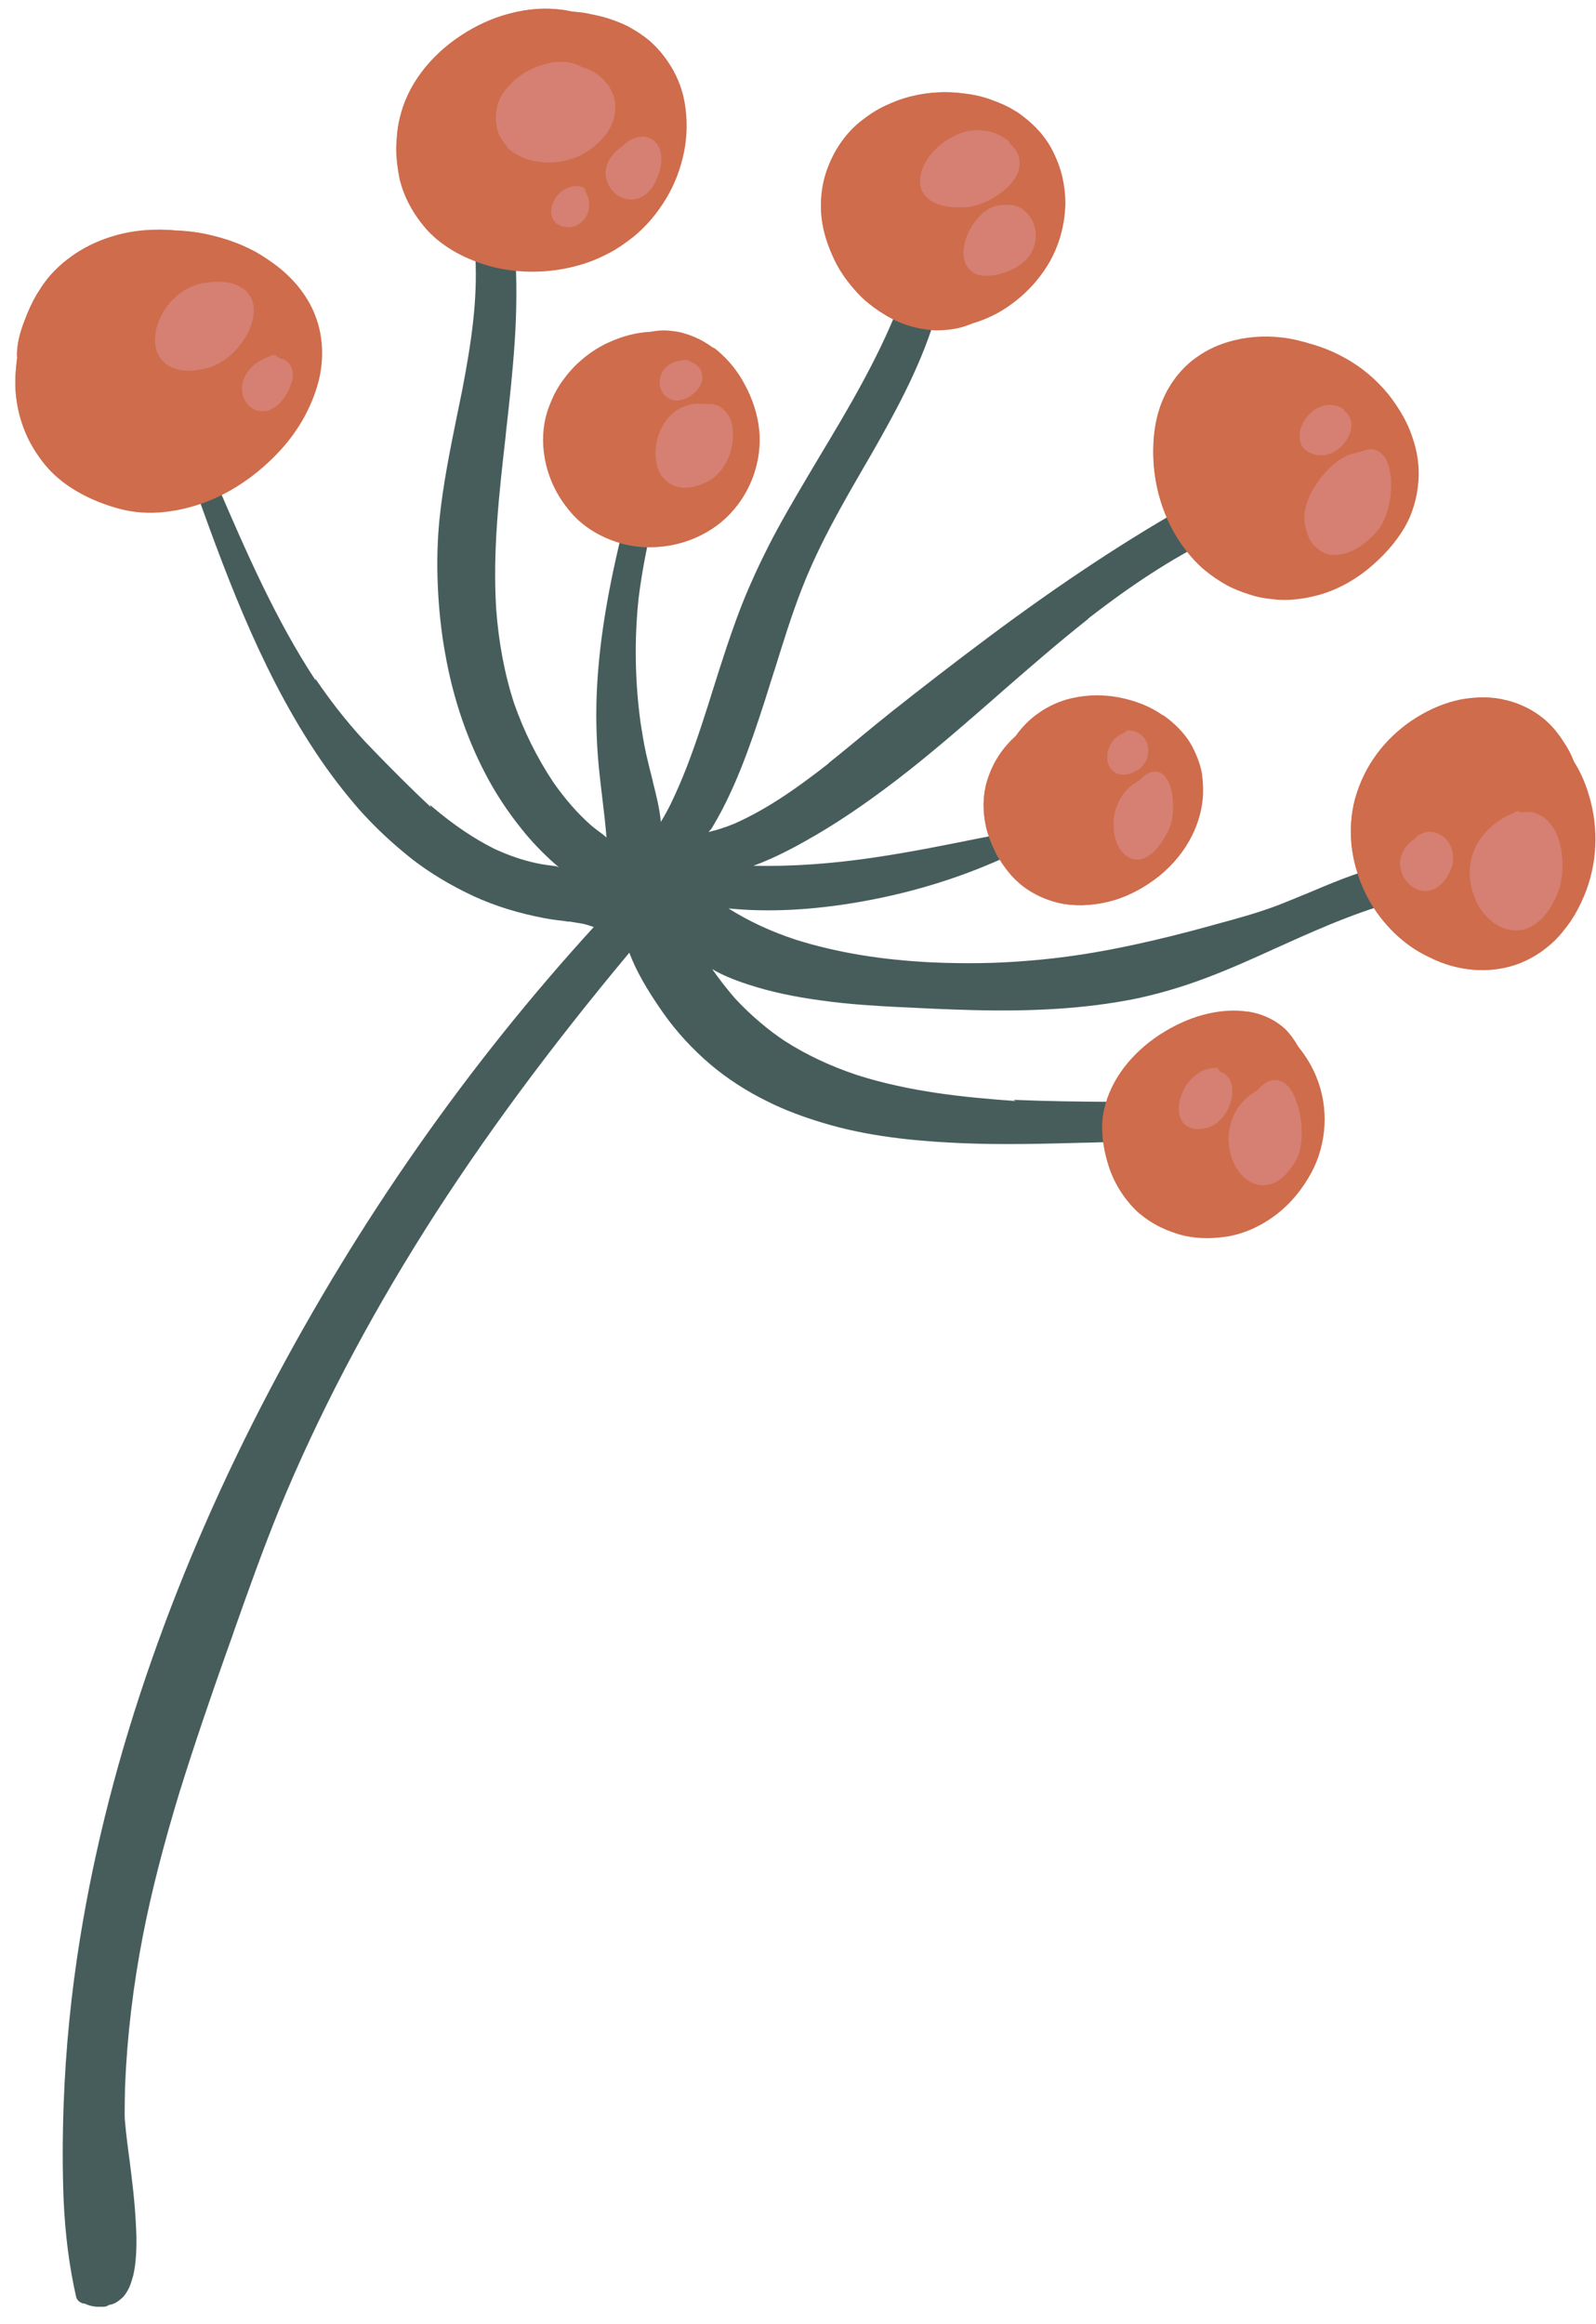 <?xml version="1.0" encoding="UTF-8"?> <svg xmlns="http://www.w3.org/2000/svg" width="79" height="115" viewBox="0 0 79 115" fill="none"> <path d="M59.61 24.91C59.45 24.78 59.23 24.76 59.05 24.86C55.86 26.65 52.56 28.82 48.98 31.49C47.22 32.8 45.51 34.13 44.22 35.15C43.69 35.57 43.15 36.01 42.63 36.44L42.33 36.69C41.9 37.04 41.47 37.4 41.04 37.74L40.97 37.81C39.57 38.9 38.04 40.01 36.34 40.76C35.87 40.95 35.45 41.08 35.07 41.17L35.22 41L35.5 40.52C35.81 39.97 36.07 39.43 36.32 38.87C36.81 37.76 37.21 36.63 37.53 35.67C37.75 35.02 37.96 34.36 38.16 33.71L38.29 33.3L38.34 33.15C38.74 31.87 39.18 30.43 39.71 29.08C40.13 28.01 40.65 26.91 41.29 25.72C41.72 24.92 42.17 24.13 42.63 23.34L42.75 23.13L43.18 22.39C44.41 20.23 45.68 17.91 46.39 15.38C46.44 15.21 46.38 15.02 46.23 14.9C46.18 14.86 46.11 14.82 46.04 14.8C46.01 14.79 45.98 14.78 45.93 14.78C45.71 14.7 45.52 14.65 45.32 14.59C45.24 14.57 45.14 14.59 45.04 14.63C44.95 14.62 44.84 14.63 44.76 14.69C44.62 14.77 44.57 14.89 44.54 14.99L44.46 15.19C43.42 17.83 41.91 20.35 40.57 22.58C39.8 23.88 39.1 25.04 38.45 26.24C37.92 27.22 37.46 28.18 37.07 29.08C36.6 30.16 36.22 31.27 35.97 32.01C35.74 32.7 35.52 33.39 35.3 34.09C34.97 35.15 34.51 36.61 33.99 37.96C33.74 38.6 33.48 39.2 33.19 39.8C33.04 40.1 32.88 40.39 32.71 40.67C32.65 39.99 32.47 39.3 32.32 38.7L32.3 38.6C32.18 38.15 32.08 37.72 31.98 37.29C31.87 36.79 31.79 36.29 31.71 35.78C31.43 33.74 31.39 31.66 31.61 29.6C31.76 28.41 31.98 27.22 32.26 26.07C32.31 25.9 32.24 25.71 32.1 25.58C32.05 25.54 31.99 25.51 31.91 25.48C31.75 25.44 31.59 25.48 31.46 25.6C31.35 25.56 31.22 25.58 31.11 25.65C31 25.72 30.92 25.82 30.89 25.94C30.13 28.97 29.7 31.48 29.56 33.86C29.48 35.2 29.51 36.58 29.64 37.95C29.69 38.46 29.75 38.96 29.81 39.46C29.89 40.13 29.97 40.79 30.02 41.44L29.87 41.31C29.67 41.16 29.46 41.01 29.26 40.84C28.59 40.25 27.98 39.55 27.39 38.71C26.58 37.49 25.93 36.18 25.45 34.81C24.98 33.37 24.68 31.79 24.56 30.12C24.38 27.25 24.71 24.4 25.02 21.65L25.05 21.35C25.21 19.93 25.38 18.41 25.48 16.87C25.58 15.33 25.59 13.81 25.49 12.37C25.49 12.28 25.43 12.17 25.33 12.09C25.19 11.99 25.06 11.96 24.92 11.99C24.87 11.96 24.82 11.92 24.77 11.87C24.77 11.87 24.69 11.81 24.66 11.77C24.53 11.66 24.36 11.63 24.2 11.7C24.12 11.63 23.99 11.61 23.87 11.63C23.74 11.66 23.63 11.73 23.56 11.84C23.49 11.94 23.49 12.05 23.49 12.19C23.51 12.36 23.52 12.54 23.53 12.71C23.64 14.8 23.35 16.86 22.88 19.3L22.62 20.57C22.3 22.15 21.93 23.95 21.75 25.73C21.65 26.75 21.62 27.81 21.67 28.98C21.72 30.13 21.84 31.27 22.04 32.36C22.44 34.63 23.17 36.74 24.21 38.63C24.72 39.56 25.34 40.45 26.04 41.29C26.53 41.87 27.08 42.42 27.67 42.92L27.53 42.86C27.2 42.82 26.87 42.78 26.55 42.71C25.86 42.56 25.18 42.33 24.47 42C23.47 41.5 22.47 40.83 21.43 39.95L21.28 39.82L21.33 39.94C20.33 39.01 19.34 38.01 18.43 37.07C17.45 36.07 16.52 34.92 15.6 33.57L15.63 33.68C13.64 30.66 12.19 27.31 10.79 24.07L10.75 23.98L10.58 23.58C10.55 23.52 10.52 23.47 10.47 23.43C10.44 23.41 10.41 23.39 10.38 23.37L10.33 23.24C10.33 23.19 10.29 23.14 10.23 23.08C10.18 23.03 10.11 23 10.06 22.99C9.93 22.95 9.8 22.96 9.7 23.02C9.59 23.07 9.5 23.18 9.46 23.3C9.41 23.44 9.43 23.55 9.48 23.67C11.03 28.01 12.78 32.93 15.6 37.19C16.28 38.22 17.03 39.2 17.81 40.09C18.42 40.77 19.09 41.42 19.8 42.02C20 42.19 20.21 42.36 20.41 42.52C21.29 43.2 22.32 43.82 23.46 44.35C24.51 44.83 25.66 45.19 26.99 45.44C27.32 45.5 27.65 45.54 27.98 45.58L28.1 45.6H28.2C28.42 45.64 28.64 45.67 28.86 45.71C29.04 45.75 29.22 45.81 29.39 45.87C23.15 52.7 17.76 60.4 13.36 68.76C11.05 73.15 9.08 77.64 7.52 82.1C5.89 86.73 4.69 91.39 3.96 95.93C3.53 98.58 3.25 101.34 3.15 104.13C3.09 105.82 3.09 107.37 3.15 108.89C3.23 110.6 3.43 112.16 3.77 113.66C3.79 113.74 3.84 113.81 3.91 113.87C3.96 113.91 3.99 113.93 4.02 113.94C4.07 113.97 4.12 113.98 4.18 113.98C4.4 114.08 4.59 114.13 4.81 114.14C4.87 114.14 4.94 114.14 5 114.14C5.17 114.15 5.29 114.13 5.39 114.05C5.47 114.03 5.52 114.03 5.56 114.01C5.76 113.95 5.91 113.82 6.07 113.68C6.19 113.56 6.29 113.4 6.39 113.2C6.49 112.98 6.55 112.75 6.6 112.57C6.65 112.34 6.69 112.1 6.71 111.87C6.76 111.36 6.77 110.81 6.73 110.13C6.68 109.01 6.54 107.88 6.4 106.79L6.36 106.5C6.3 106.03 6.24 105.57 6.2 105.1C6.18 104.95 6.17 104.79 6.17 104.63C6.17 104.17 6.18 103.71 6.19 103.24C6.29 100.76 6.59 98.25 7.08 95.74C7.5 93.59 8.08 91.33 8.9 88.63L8.93 88.54C9.65 86.23 10.46 83.88 11.16 81.9L11.5 80.95L11.57 80.74C12.28 78.73 13.02 76.65 13.84 74.64C15.72 70.08 18.15 65.43 21.06 60.82C23.87 56.38 27.17 51.91 31.15 47.14C31.48 48.02 32 48.94 32.84 50.14C33.5 51.07 34.29 51.93 35.2 52.7C36 53.37 36.93 53.98 37.97 54.49C38.86 54.94 39.86 55.31 41.04 55.65C43.39 56.32 45.85 56.49 47.73 56.57C49.77 56.65 51.86 56.59 53.71 56.54H53.81L54.49 56.52L55.27 56.5C55.53 56.5 55.7 56.25 55.71 56.03C55.78 55.98 55.83 55.89 55.85 55.79C55.88 55.66 55.9 55.55 55.9 55.44C55.9 55.3 55.88 55.15 55.84 54.97C55.82 54.89 55.77 54.81 55.7 54.75C55.67 54.72 55.64 54.71 55.6 54.69C55.44 54.55 55.34 54.52 55.21 54.52H55.01C53.44 54.51 51.77 54.49 50.16 54.42L50.28 54.48C47.75 54.3 45.04 54.03 42.41 53.19C41.07 52.74 39.89 52.18 38.83 51.5C38.43 51.23 38.02 50.93 37.64 50.6C37.21 50.24 36.79 49.84 36.39 49.41C35.99 48.95 35.61 48.46 35.25 47.95C35.74 48.24 36.29 48.47 37.02 48.71C38.12 49.07 39.33 49.33 40.7 49.51C41.99 49.69 43.28 49.77 44.48 49.83C45.7 49.89 46.92 49.95 48.15 49.98C51.26 50.06 53.77 49.89 56.05 49.45C57.24 49.21 58.46 48.86 59.78 48.36C60.99 47.9 62.22 47.34 63.12 46.93L63.41 46.8C65.62 45.8 67.62 44.94 69.78 44.43C69.91 44.4 70.01 44.28 70.06 44.18C70.11 44.06 70.12 43.92 70.08 43.81C70.05 43.73 70 43.65 69.93 43.6C69.9 43.58 69.87 43.56 69.84 43.54C69.94 43.48 70.04 43.31 70.02 43.12C70.01 42.99 69.94 42.87 69.84 42.79C69.74 42.71 69.62 42.67 69.49 42.68C67.83 42.88 66.28 43.54 64.79 44.17C64.3 44.37 63.82 44.57 63.34 44.76C62.33 45.15 61.24 45.45 60.27 45.71L59.95 45.8C58.57 46.18 57.36 46.48 56.25 46.72C54.3 47.15 52.54 47.41 50.87 47.54C49.34 47.67 47.76 47.69 46.16 47.62C43.62 47.5 41.41 47.13 39.4 46.5C38.15 46.09 37.06 45.58 36.06 44.95C38.08 45.15 40.29 45.03 42.65 44.61C45.3 44.14 47.79 43.35 50.05 42.28C50.15 42.23 50.26 42.17 50.32 42.04C50.37 42.01 50.4 41.99 50.43 41.96C50.51 41.87 50.55 41.74 50.55 41.6C50.54 41.47 50.48 41.36 50.38 41.28C50.29 41.2 50.15 41.14 50.02 41.17L48.92 41.39L48.78 41.42L48.61 41.45C46.91 41.79 45.15 42.15 43.4 42.41C41.22 42.74 39.23 42.88 37.29 42.84C38.45 42.42 39.56 41.8 40.4 41.31C41.8 40.49 43.28 39.47 45.03 38.09C46.57 36.87 48.1 35.53 49.45 34.35L49.55 34.26C50.86 33.12 52.34 31.83 53.83 30.65L53.9 30.58C56.04 28.92 58.02 27.63 59.97 26.67C60.01 26.67 60.06 26.66 60.1 26.64C60.22 26.6 60.32 26.49 60.37 26.36C60.42 26.24 60.42 26.12 60.36 26.01L60.18 25.65L60.11 25.5L60.04 25.36C60 25.29 59.95 25.22 59.9 25.17C59.87 25.14 59.83 25.12 59.78 25.1C59.75 25.03 59.72 24.99 59.68 24.96" fill="#465D5C"></path> <path d="M13.89 13.34C13.6 13.1 13.26 12.86 12.85 12.6C12.13 12.17 11.31 11.85 10.33 11.62C9.81 11.5 9.25 11.43 8.66 11.41C8.17 11.36 7.66 11.36 7.14 11.41L6.94 11.43C5.37 11.6 3.94 12.24 2.9 13.22C2.7 13.41 2.52 13.6 2.34 13.81C2.12 14.08 1.95 14.37 1.81 14.59C1.6 14.95 1.4 15.37 1.21 15.88C1.01 16.39 0.89 16.85 0.85 17.28C0.84 17.42 0.83 17.56 0.85 17.7C0.8 18.02 0.77 18.37 0.76 18.71C0.72 20.1 1.13 21.48 1.92 22.58C2.2 22.98 2.54 23.35 2.92 23.67C3.11 23.83 3.3 23.97 3.5 24.1C4.17 24.54 4.93 24.88 5.83 25.13C7.43 25.58 8.98 25.23 10 24.87C11.3 24.4 12.56 23.57 13.63 22.47C14.64 21.43 15.36 20.19 15.72 18.87C16.01 17.78 15.96 16.62 15.57 15.61C15.37 15.09 15.07 14.58 14.66 14.09C14.4 13.79 14.14 13.54 13.89 13.33" fill="#D58072"></path> <path d="M32.09 2C31.81 1.77 31.48 1.54 31.1 1.34C30.56 1.06 29.95 0.86 29.28 0.72C28.99 0.65 28.67 0.61 28.31 0.58C28.15 0.54 27.98 0.51 27.81 0.49C26.99 0.38 26.12 0.44 25.23 0.67C24.41 0.88 23.59 1.25 22.81 1.77C22.05 2.27 21.4 2.88 20.88 3.57C20.34 4.3 19.97 5.07 19.79 5.87C19.69 6.27 19.64 6.75 19.63 7.32C19.63 7.8 19.68 8.32 19.8 8.85C20 9.7 20.44 10.53 21.07 11.25C21.24 11.44 21.42 11.63 21.64 11.81C22.11 12.21 22.66 12.53 23.26 12.79C24.97 13.54 27.04 13.62 28.94 13.01C29.34 12.88 29.76 12.7 30.17 12.48C30.53 12.29 30.89 12.05 31.33 11.69C31.96 11.19 32.51 10.53 32.98 9.74C33.39 9.04 33.7 8.25 33.85 7.44C34 6.67 34.01 5.87 33.87 5.06C33.74 4.3 33.43 3.57 32.98 2.94C32.72 2.58 32.43 2.26 32.1 1.98" fill="#D58072"></path> <path d="M35.51 17.4C35.44 17.34 35.37 17.28 35.29 17.23C34.99 17 34.68 16.82 34.35 16.68C34.18 16.61 34 16.55 33.83 16.5C33.63 16.44 33.42 16.42 33.21 16.39C32.89 16.35 32.54 16.38 32.19 16.45C31.56 16.47 30.91 16.63 30.2 16.94C29.56 17.23 28.93 17.67 28.4 18.22C28.17 18.46 27.96 18.73 27.73 19.07C27.54 19.35 27.37 19.69 27.21 20.12C26.94 20.82 26.85 21.6 26.95 22.4C27.06 23.35 27.43 24.26 28.01 25.03C28.25 25.35 28.51 25.63 28.8 25.87C29.22 26.22 29.7 26.5 30.22 26.71C31.9 27.37 33.87 27.13 35.37 26.08C36.89 25.02 37.75 23.14 37.56 21.29C37.49 20.53 37.24 19.77 36.83 19.01C36.5 18.4 36.05 17.85 35.53 17.41" fill="#D58072"></path> <path d="M50.85 5.96C50.67 5.81 50.47 5.66 50.28 5.53C49.89 5.27 49.45 5.09 49.12 4.97C48.73 4.82 48.28 4.71 47.76 4.64C46.86 4.51 45.95 4.56 45.03 4.79C44.64 4.89 44.25 5.03 43.8 5.25C43.41 5.43 43.02 5.68 42.6 6.02C41.91 6.57 41.34 7.36 41 8.25C40.73 8.94 40.62 9.68 40.65 10.47C40.69 11.17 40.87 11.88 41.2 12.63C41.47 13.26 41.88 13.88 42.42 14.46C42.59 14.65 42.78 14.82 42.97 14.98C43.32 15.27 43.71 15.53 44.14 15.76C44.76 16.08 45.44 16.27 46.17 16.32C46.47 16.34 46.78 16.32 47.19 16.26C47.47 16.22 47.76 16.13 48.13 15.98C48.42 15.89 48.72 15.78 49.04 15.63C49.43 15.45 49.81 15.21 50.22 14.9C50.95 14.34 51.54 13.65 51.97 12.87C52.4 12.09 52.65 11.2 52.69 10.27C52.71 9.89 52.68 9.46 52.58 8.92C52.49 8.46 52.33 7.98 52.08 7.5C51.8 6.94 51.38 6.42 50.83 5.96" fill="#D58072"></path> <path d="M67.73 18.55C67.03 17.96 66.18 17.48 65.28 17.16C65.12 17.1 64.95 17.05 64.78 17.01C64.68 16.98 64.57 16.94 64.47 16.92C63.61 16.68 62.68 16.62 61.77 16.73C60.86 16.85 60.04 17.15 59.34 17.62C58.61 18.11 58.02 18.81 57.63 19.64C57.23 20.5 57.06 21.53 57.1 22.71C57.14 23.65 57.33 24.54 57.67 25.38C57.97 26.15 58.41 26.87 58.97 27.52C59.19 27.77 59.42 27.99 59.65 28.19C59.99 28.48 60.38 28.74 60.8 28.97C61.11 29.13 61.45 29.27 61.83 29.39C62.19 29.51 62.55 29.58 63 29.63C63.71 29.71 64.52 29.63 65.33 29.4C66.13 29.17 66.9 28.76 67.62 28.18C68.41 27.56 69.03 26.85 69.48 26.09C69.87 25.43 70.1 24.66 70.17 23.81C70.23 23.09 70.12 22.32 69.85 21.57C69.61 20.88 69.23 20.21 68.7 19.53C68.41 19.16 68.08 18.83 67.72 18.53" fill="#D58072"></path> <path d="M57.94 35.72C57.81 35.61 57.69 35.52 57.55 35.42C56.96 35 56.21 34.69 55.39 34.53C54.63 34.38 53.81 34.39 53.03 34.57C52.46 34.7 51.9 34.95 51.4 35.3C50.98 35.59 50.6 35.97 50.28 36.43C50.16 36.55 50.03 36.67 49.91 36.8C49.41 37.34 49.06 37.97 48.85 38.68C48.65 39.35 48.63 40.13 48.81 40.93C48.89 41.28 49.03 41.65 49.24 42.09C49.43 42.5 49.69 42.89 50.04 43.3C50.18 43.46 50.33 43.6 50.49 43.74C50.95 44.13 51.52 44.43 52.13 44.61C52.84 44.82 53.65 44.85 54.53 44.69C55.31 44.55 56.1 44.22 56.83 43.74C58.34 42.75 59.33 41.2 59.49 39.59C59.53 39.19 59.52 38.79 59.46 38.35C59.41 37.97 59.28 37.6 59.07 37.17C58.83 36.65 58.44 36.17 57.92 35.73" fill="#D58072"></path> <path d="M76.37 35.57C75.85 35.13 75.21 34.82 74.52 34.65C73.86 34.48 73.11 34.48 72.29 34.63C71.58 34.77 70.86 35.06 70.15 35.49C69.48 35.9 68.86 36.44 68.35 37.07C67.83 37.71 67.43 38.44 67.17 39.23C66.91 39.99 66.82 40.86 66.9 41.75C66.98 42.54 67.2 43.34 67.57 44.13C67.88 44.8 68.34 45.45 68.93 46.05C69.08 46.2 69.23 46.34 69.39 46.47C69.81 46.82 70.28 47.13 70.77 47.37C72.13 48.05 73.67 48.18 75 47.73C75.71 47.49 76.36 47.08 76.94 46.52C77.19 46.28 77.44 45.98 77.72 45.57C77.97 45.21 78.19 44.79 78.39 44.31C79.03 42.77 79.12 41.02 78.63 39.38C78.46 38.79 78.21 38.22 77.89 37.7C77.73 37.32 77.56 36.99 77.37 36.71C77.13 36.33 76.85 35.99 76.53 35.7C76.48 35.65 76.43 35.61 76.38 35.57" fill="#D58072"></path> <path d="M63.46 50.82C63.01 50.44 62.42 50.18 61.77 50.08C61.11 49.97 60.37 50.02 59.58 50.23C58.87 50.42 58.14 50.74 57.43 51.2C55.99 52.14 54.98 53.48 54.67 54.88C54.59 55.2 54.56 55.57 54.57 55.97C54.59 56.49 54.68 57.01 54.83 57.53C55.07 58.38 55.53 59.16 56.17 59.81C56.26 59.9 56.36 60 56.47 60.08C56.97 60.5 57.58 60.83 58.28 61.04C59 61.27 59.82 61.31 60.71 61.17C61.51 61.05 62.32 60.7 63.04 60.17C63.79 59.62 64.42 58.89 64.9 58C65.66 56.57 65.76 54.82 65.16 53.32C64.95 52.78 64.64 52.28 64.26 51.81C64.07 51.47 63.85 51.17 63.6 50.92C63.55 50.88 63.51 50.84 63.46 50.8" fill="#D58072"></path> <path d="M12.86 12.58C12.13 12.15 11.31 11.83 10.33 11.61C9.8 11.49 9.24 11.42 8.66 11.4C8.19 11.35 7.67 11.35 7.14 11.39L6.95 11.41C5.38 11.58 3.95 12.22 2.89 13.21C2.69 13.4 2.51 13.59 2.34 13.8C2.13 14.07 1.95 14.36 1.81 14.58C1.6 14.94 1.4 15.36 1.21 15.88C1.01 16.4 0.89 16.85 0.86 17.28C0.84 17.43 0.84 17.57 0.85 17.71C0.81 18.03 0.78 18.37 0.76 18.72C0.72 20.11 1.13 21.49 1.93 22.6C2.21 23.01 2.54 23.38 2.93 23.7C3.12 23.86 3.31 24 3.51 24.13C4.19 24.57 4.95 24.91 5.85 25.16C7.45 25.61 9 25.26 10.03 24.9C11.34 24.43 12.59 23.61 13.67 22.5C14.68 21.47 15.41 20.22 15.76 18.9C16.05 17.8 16 16.63 15.61 15.63C15.42 15.11 15.11 14.6 14.7 14.1C14.42 13.78 14.17 13.54 13.93 13.34C13.66 13.11 13.32 12.87 12.89 12.6M7.79 17.47C7.69 17.21 7.66 16.94 7.68 16.66C7.7 16.38 7.77 16.1 7.88 15.84C8.01 15.54 8.18 15.24 8.4 14.99C8.61 14.75 8.85 14.53 9.12 14.37C9.42 14.19 9.74 14.06 10.09 14C10.21 13.98 10.33 13.97 10.45 13.96C10.52 13.95 10.59 13.94 10.65 13.94C10.85 13.94 11.07 13.94 11.27 13.98C11.44 14.01 11.62 14.05 11.77 14.13C11.88 14.19 12 14.25 12.1 14.33L12.15 14.37C12.26 14.48 12.36 14.6 12.43 14.74C12.49 14.86 12.53 14.99 12.55 15.12C12.59 15.42 12.55 15.72 12.46 16C12.36 16.35 12.18 16.67 11.97 16.96C11.76 17.25 11.51 17.52 11.22 17.73C10.92 17.95 10.57 18.15 10.21 18.23C9.84 18.31 9.46 18.38 9.09 18.33C8.79 18.3 8.48 18.21 8.24 18.03L8.19 17.99C8.02 17.85 7.88 17.67 7.8 17.46M13.83 17.72C13.9 17.74 13.99 17.76 14.06 17.79C14.12 17.83 14.17 17.86 14.22 17.9C14.24 17.92 14.27 17.94 14.29 17.97C14.34 18.03 14.39 18.1 14.42 18.17C14.5 18.36 14.52 18.59 14.47 18.79C14.4 19.08 14.28 19.36 14.11 19.61C14.04 19.72 13.97 19.82 13.88 19.91C13.81 19.98 13.74 20.06 13.66 20.11C13.51 20.22 13.33 20.32 13.14 20.34C12.98 20.36 12.81 20.35 12.65 20.29C12.5 20.23 12.36 20.13 12.26 20.01C12.2 19.94 12.15 19.87 12.11 19.78C12.08 19.71 12.04 19.64 12.02 19.57C11.98 19.4 11.96 19.21 11.99 19.03C12.03 18.83 12.1 18.64 12.21 18.47C12.34 18.27 12.52 18.08 12.72 17.95C12.95 17.79 13.2 17.68 13.47 17.58C13.57 17.54 13.69 17.58 13.75 17.68C13.78 17.68 13.82 17.68 13.85 17.7" fill="#CE6C4C"></path> <path d="M31.12 1.32C30.57 1.05 29.96 0.83 29.29 0.71C29.02 0.64 28.71 0.6 28.32 0.57C28.16 0.54 27.99 0.5 27.82 0.48C27 0.37 26.13 0.43 25.23 0.67C24.42 0.88 23.6 1.24 22.81 1.76C22.05 2.26 21.39 2.87 20.87 3.56C20.32 4.29 19.96 5.07 19.78 5.87C19.68 6.26 19.63 6.73 19.61 7.33C19.61 7.81 19.67 8.32 19.78 8.86C19.98 9.71 20.42 10.54 21.05 11.28C21.22 11.48 21.41 11.66 21.62 11.84C22.09 12.23 22.63 12.56 23.25 12.82C24.97 13.57 27.04 13.65 28.94 13.04C29.34 12.91 29.76 12.73 30.17 12.51C30.54 12.32 30.9 12.07 31.34 11.73C31.97 11.22 32.53 10.57 33 9.78C33.41 9.09 33.71 8.29 33.87 7.47C34.02 6.69 34.03 5.89 33.89 5.08C33.76 4.32 33.45 3.59 32.99 2.96C32.73 2.59 32.44 2.27 32.12 1.99C31.86 1.77 31.53 1.55 31.13 1.33M25.12 7.27C25.04 7.19 24.96 7.1 24.9 7C24.85 6.93 24.81 6.86 24.77 6.79C24.68 6.62 24.62 6.45 24.58 6.26C24.55 6.06 24.53 5.85 24.55 5.65C24.57 5.46 24.59 5.26 24.66 5.08C24.74 4.88 24.84 4.68 24.97 4.51C25.1 4.34 25.24 4.19 25.39 4.04C25.69 3.76 26.04 3.53 26.41 3.37C26.65 3.27 26.89 3.19 27.14 3.13C27.33 3.09 27.53 3.06 27.72 3.06C27.9 3.06 28.09 3.06 28.27 3.11C28.35 3.13 28.43 3.15 28.51 3.18C28.6 3.21 28.69 3.25 28.77 3.3C28.77 3.3 28.79 3.31 28.8 3.32C28.88 3.34 28.95 3.36 29.03 3.39C29.19 3.45 29.33 3.53 29.48 3.62C29.56 3.67 29.64 3.73 29.72 3.8C29.78 3.85 29.84 3.91 29.9 3.97C30 4.08 30.1 4.19 30.17 4.32C30.24 4.45 30.31 4.58 30.36 4.71C30.41 4.85 30.44 4.99 30.45 5.14C30.47 5.48 30.43 5.82 30.29 6.13C30.22 6.29 30.14 6.44 30.04 6.58C29.92 6.75 29.79 6.9 29.63 7.05C29.45 7.23 29.23 7.4 29.01 7.53C28.85 7.63 28.69 7.72 28.51 7.79C28.13 7.93 27.73 8.02 27.33 8.04C26.9 8.05 26.48 8.01 26.08 7.87C25.89 7.81 25.71 7.73 25.54 7.62C25.44 7.56 25.33 7.49 25.24 7.42C25.19 7.38 25.15 7.34 25.11 7.3M30 8.82C29.93 8.46 30.02 8.11 30.22 7.81C30.37 7.58 30.58 7.39 30.8 7.24C30.93 7.1 31.09 6.98 31.26 6.9C31.38 6.84 31.51 6.79 31.65 6.77C31.74 6.76 31.84 6.75 31.93 6.77C32.05 6.79 32.15 6.83 32.26 6.89C32.3 6.91 32.33 6.94 32.37 6.97C32.41 7 32.44 7.03 32.47 7.07C32.55 7.16 32.62 7.27 32.66 7.39C32.69 7.49 32.73 7.6 32.73 7.71C32.73 7.88 32.73 8.05 32.71 8.21C32.68 8.35 32.65 8.49 32.6 8.62C32.52 8.85 32.42 9.09 32.27 9.29C32.06 9.58 31.75 9.82 31.39 9.86C31.08 9.9 30.76 9.81 30.51 9.62L30.47 9.59C30.24 9.39 30.07 9.13 30.01 8.83M27.34 10.79C27.3 10.69 27.28 10.59 27.28 10.48C27.28 10.37 27.3 10.26 27.33 10.15C27.37 10.03 27.42 9.92 27.49 9.81C27.56 9.7 27.64 9.6 27.74 9.52C27.84 9.44 27.95 9.35 28.07 9.31C28.19 9.26 28.33 9.21 28.46 9.22C28.47 9.22 28.49 9.22 28.5 9.22C28.56 9.19 28.64 9.2 28.7 9.23C28.73 9.23 28.76 9.24 28.8 9.25C28.84 9.25 28.88 9.28 28.91 9.3C28.97 9.35 29 9.42 28.99 9.51C29.01 9.54 29.02 9.56 29.04 9.59C29.08 9.66 29.11 9.74 29.13 9.82C29.13 9.87 29.15 9.92 29.16 9.97C29.18 10.25 29.14 10.54 28.98 10.77C28.93 10.84 28.88 10.9 28.82 10.96C28.77 11 28.72 11.05 28.67 11.08C28.6 11.12 28.52 11.17 28.44 11.19L28.28 11.23C28.19 11.24 28.09 11.25 28 11.23C27.94 11.23 27.88 11.22 27.83 11.2C27.76 11.19 27.7 11.16 27.64 11.12C27.6 11.1 27.57 11.07 27.53 11.05C27.46 10.98 27.39 10.9 27.35 10.8" fill="#CE6C4C"></path> <path d="M35.3 17.21C34.99 16.98 34.68 16.8 34.34 16.66C34.17 16.59 33.99 16.53 33.82 16.48C33.62 16.42 33.41 16.39 33.2 16.37C32.89 16.33 32.55 16.35 32.17 16.42C31.53 16.45 30.88 16.61 30.18 16.92C29.53 17.2 28.9 17.65 28.37 18.2C28.15 18.43 27.93 18.71 27.7 19.05C27.51 19.35 27.34 19.68 27.18 20.11C26.91 20.8 26.82 21.6 26.92 22.39C27.04 23.34 27.41 24.26 27.99 25.02C28.23 25.35 28.5 25.64 28.78 25.87C29.2 26.22 29.68 26.5 30.21 26.7C31.89 27.36 33.87 27.12 35.37 26.08C36.89 25.02 37.76 23.13 37.58 21.27C37.5 20.51 37.26 19.74 36.84 18.98C36.51 18.36 36.06 17.81 35.54 17.37C35.47 17.31 35.4 17.25 35.32 17.2M34.38 17.99C34.38 17.99 34.45 18.03 34.48 18.06C34.55 18.12 34.6 18.19 34.66 18.26C34.7 18.32 34.72 18.4 34.74 18.47C34.75 18.52 34.76 18.57 34.77 18.61C34.77 18.66 34.77 18.71 34.77 18.76C34.77 18.79 34.76 18.82 34.75 18.85C34.73 18.9 34.72 18.95 34.7 19C34.61 19.17 34.5 19.33 34.35 19.46C34.22 19.57 34.08 19.67 33.92 19.73C33.7 19.81 33.45 19.86 33.22 19.77C33.01 19.69 32.82 19.52 32.73 19.3C32.69 19.2 32.65 19.09 32.65 18.99C32.65 18.88 32.65 18.77 32.68 18.66C32.71 18.55 32.75 18.44 32.82 18.35C32.89 18.25 32.97 18.15 33.07 18.08C33.19 18 33.32 17.92 33.45 17.89C33.54 17.87 33.63 17.84 33.72 17.83C33.8 17.83 33.88 17.81 33.97 17.81C34.05 17.81 34.12 17.84 34.17 17.9C34.25 17.92 34.31 17.96 34.38 17.99ZM32.79 23.61C32.65 23.42 32.56 23.21 32.51 22.99C32.45 22.75 32.44 22.5 32.45 22.26C32.47 22 32.52 21.74 32.61 21.49C32.7 21.24 32.82 21 32.98 20.79C33.14 20.59 33.33 20.39 33.56 20.26C33.79 20.13 34.04 20.02 34.31 19.99C34.47 19.97 34.63 19.97 34.79 19.99C34.81 19.99 34.84 19.99 34.86 19.99C34.89 19.99 34.92 19.99 34.95 19.99C35.03 19.99 35.11 19.99 35.19 19.99C35.27 20 35.35 20.01 35.43 20.04C35.5 20.06 35.56 20.08 35.62 20.12C35.67 20.15 35.73 20.18 35.77 20.22L35.79 20.24C35.88 20.32 35.97 20.41 36.03 20.51C36.11 20.64 36.18 20.78 36.21 20.92C36.24 21.05 36.27 21.19 36.28 21.32C36.28 21.49 36.28 21.67 36.27 21.84C36.25 22 36.21 22.16 36.17 22.32C35.99 22.95 35.59 23.56 34.98 23.85C34.8 23.94 34.62 24.02 34.42 24.06C34.29 24.09 34.17 24.13 34.04 24.13C33.9 24.13 33.76 24.14 33.63 24.11C33.53 24.09 33.42 24.06 33.33 24.02C33.22 23.97 33.11 23.9 33.01 23.82C32.94 23.76 32.87 23.69 32.81 23.61" fill="#CE6C4C"></path> <path d="M50.3 5.52C49.9 5.26 49.47 5.08 49.13 4.96C48.72 4.8 48.28 4.69 47.77 4.63C46.87 4.5 45.95 4.55 45.04 4.78C44.65 4.88 44.25 5.03 43.8 5.24C43.41 5.42 43.02 5.67 42.59 6.01C41.9 6.56 41.33 7.36 40.99 8.25C40.72 8.93 40.6 9.68 40.64 10.47C40.68 11.18 40.86 11.88 41.2 12.63C41.46 13.25 41.87 13.87 42.42 14.47C42.59 14.66 42.77 14.83 42.97 14.99C43.32 15.28 43.71 15.54 44.15 15.77C44.76 16.09 45.44 16.28 46.18 16.34C46.47 16.36 46.79 16.34 47.2 16.28C47.48 16.24 47.78 16.15 48.15 16C48.45 15.91 48.75 15.8 49.06 15.65C49.45 15.47 49.84 15.23 50.24 14.92C50.96 14.36 51.56 13.67 52 12.88C52.43 12.09 52.68 11.19 52.73 10.27C52.75 9.88 52.72 9.45 52.62 8.92C52.53 8.45 52.36 7.97 52.12 7.49C51.84 6.92 51.42 6.4 50.87 5.94C50.69 5.79 50.5 5.64 50.3 5.51M45.65 9.48C45.56 9.28 45.52 9.06 45.54 8.85C45.56 8.63 45.62 8.42 45.71 8.22C45.83 7.98 45.97 7.75 46.15 7.55C46.32 7.35 46.52 7.17 46.74 7.02C46.98 6.85 47.24 6.7 47.51 6.6C47.76 6.51 48.03 6.44 48.3 6.44C48.57 6.44 48.84 6.46 49.11 6.54C49.25 6.58 49.39 6.64 49.52 6.71C49.66 6.79 49.78 6.87 49.91 6.96C49.91 6.96 49.97 7.05 49.98 7.1C50.01 7.13 50.04 7.15 50.07 7.18C50.13 7.24 50.18 7.3 50.23 7.36C50.31 7.48 50.4 7.62 50.43 7.76C50.46 7.89 50.48 8.02 50.47 8.15C50.46 8.29 50.43 8.43 50.38 8.55C50.25 8.86 50.05 9.12 49.8 9.34C49.54 9.57 49.26 9.76 48.95 9.91C48.77 10 48.58 10.08 48.39 10.14C48.25 10.18 48.09 10.22 47.94 10.24C47.75 10.26 47.57 10.27 47.38 10.26C47.21 10.26 47.05 10.25 46.88 10.22C46.6 10.17 46.31 10.09 46.07 9.93C46.03 9.9 45.99 9.87 45.95 9.84C45.83 9.74 45.73 9.61 45.65 9.46M47.99 13.34C47.92 13.27 47.86 13.18 47.81 13.09C47.72 12.91 47.69 12.7 47.69 12.5C47.69 12.26 47.74 12.04 47.81 11.81C47.89 11.57 48 11.34 48.14 11.13C48.28 10.92 48.44 10.73 48.63 10.56C48.72 10.49 48.81 10.41 48.92 10.35C49.02 10.3 49.12 10.24 49.23 10.21C49.34 10.18 49.44 10.15 49.56 10.14C49.65 10.14 49.75 10.14 49.84 10.14H49.85C49.99 10.14 50.11 10.14 50.25 10.18C50.38 10.21 50.49 10.27 50.6 10.34C50.64 10.37 50.69 10.4 50.73 10.44C51.11 10.76 51.3 11.26 51.27 11.75C51.25 12.08 51.14 12.4 50.94 12.67C50.72 12.96 50.42 13.19 50.09 13.34C49.9 13.43 49.69 13.5 49.48 13.56C49.32 13.6 49.17 13.63 49.01 13.64C48.88 13.64 48.74 13.65 48.61 13.64C48.5 13.62 48.38 13.6 48.29 13.55C48.21 13.51 48.14 13.47 48.07 13.41C48.05 13.39 48.03 13.37 48 13.34" fill="#CE6C4C"></path> <path d="M65.28 17.14C65.12 17.08 64.95 17.03 64.78 16.99C64.68 16.95 64.57 16.92 64.47 16.9C63.62 16.66 62.68 16.59 61.76 16.71C60.83 16.84 60.01 17.14 59.33 17.61C58.6 18.09 58.01 18.8 57.62 19.64C57.22 20.5 57.04 21.53 57.09 22.72C57.13 23.66 57.33 24.57 57.66 25.4C57.96 26.16 58.39 26.89 58.96 27.55C59.2 27.82 59.42 28.04 59.64 28.22C59.98 28.5 60.36 28.76 60.8 29C61.13 29.16 61.47 29.3 61.83 29.41C62.21 29.54 62.58 29.61 63.01 29.65C63.73 29.74 64.54 29.65 65.35 29.42C66.14 29.19 66.91 28.79 67.65 28.21C68.44 27.57 69.07 26.87 69.52 26.11C69.91 25.44 70.14 24.67 70.21 23.82C70.27 23.1 70.16 22.32 69.89 21.57C69.66 20.89 69.28 20.23 68.74 19.53C68.42 19.14 68.08 18.8 67.75 18.52C67.05 17.93 66.2 17.45 65.29 17.14M64.39 21.94C64.34 21.81 64.32 21.67 64.33 21.53C64.33 21.38 64.36 21.23 64.42 21.1C64.48 20.95 64.56 20.8 64.66 20.67C64.76 20.54 64.88 20.42 65.01 20.32C65.14 20.23 65.29 20.14 65.45 20.09C65.61 20.05 65.76 20.02 65.92 20.04C66.1 20.06 66.27 20.11 66.43 20.2C66.45 20.2 66.46 20.22 66.48 20.23C66.51 20.26 66.53 20.28 66.54 20.31C66.54 20.31 66.55 20.32 66.56 20.33C66.61 20.38 66.67 20.43 66.71 20.49C66.8 20.62 66.88 20.78 66.89 20.94C66.89 21.11 66.89 21.27 66.82 21.43C66.76 21.6 66.67 21.77 66.55 21.92C66.32 22.2 66 22.44 65.64 22.51C65.54 22.53 65.44 22.53 65.34 22.53C65.25 22.53 65.16 22.52 65.07 22.49C64.98 22.46 64.88 22.44 64.8 22.39C64.74 22.36 64.68 22.32 64.64 22.29C64.53 22.2 64.44 22.09 64.39 21.95M65.08 27.04C64.95 26.9 64.84 26.73 64.77 26.56C64.67 26.32 64.6 26.06 64.57 25.81C64.54 25.51 64.59 25.21 64.68 24.93C64.78 24.6 64.94 24.29 65.13 24C65.33 23.67 65.58 23.38 65.86 23.11C66.09 22.89 66.35 22.7 66.64 22.56C66.8 22.48 66.98 22.43 67.16 22.4C67.24 22.37 67.33 22.35 67.41 22.34C67.48 22.31 67.54 22.28 67.62 22.26C67.84 22.19 68.09 22.23 68.28 22.36C68.3 22.38 68.33 22.39 68.35 22.41C68.43 22.48 68.51 22.57 68.56 22.66C68.63 22.78 68.69 22.9 68.73 23.03C68.82 23.35 68.87 23.68 68.86 24.01C68.86 24.41 68.81 24.82 68.7 25.2C68.6 25.53 68.48 25.85 68.28 26.14C68.14 26.33 67.99 26.5 67.81 26.65C67.63 26.82 67.44 26.97 67.22 27.1C67.04 27.2 66.86 27.3 66.66 27.36C66.48 27.41 66.29 27.46 66.1 27.46C65.99 27.46 65.87 27.46 65.76 27.43C65.68 27.41 65.6 27.39 65.53 27.35C65.46 27.31 65.38 27.28 65.31 27.23C65.28 27.21 65.25 27.19 65.23 27.16C65.18 27.12 65.14 27.08 65.09 27.03" fill="#CE6C4C"></path> <path d="M57.57 35.4C56.97 34.97 56.22 34.67 55.4 34.51C54.64 34.36 53.82 34.37 53.03 34.55C52.45 34.69 51.88 34.94 51.4 35.29C50.98 35.58 50.6 35.96 50.27 36.42C50.15 36.53 50.02 36.65 49.91 36.78C49.41 37.32 49.06 37.96 48.85 38.67C48.65 39.34 48.63 40.12 48.81 40.92C48.89 41.27 49.03 41.64 49.25 42.08C49.44 42.48 49.7 42.88 50.05 43.29C50.19 43.45 50.34 43.59 50.5 43.73C50.96 44.11 51.53 44.41 52.15 44.6C52.86 44.82 53.67 44.85 54.56 44.68C55.34 44.54 56.13 44.21 56.86 43.72C58.37 42.74 59.37 41.18 59.53 39.56C59.57 39.19 59.56 38.78 59.5 38.32C59.44 37.93 59.31 37.55 59.11 37.13C58.87 36.6 58.48 36.12 57.96 35.68C57.83 35.57 57.71 35.48 57.57 35.38M55.06 38.14C55.06 38.14 54.97 38.04 54.94 37.98C54.92 37.94 54.9 37.9 54.88 37.86C54.84 37.75 54.8 37.62 54.81 37.5C54.81 37.4 54.81 37.29 54.83 37.2C54.85 37.12 54.87 37.05 54.9 36.98C54.92 36.92 54.95 36.87 54.98 36.82C55.04 36.7 55.13 36.6 55.23 36.51C55.31 36.45 55.38 36.39 55.47 36.34C55.52 36.32 55.57 36.29 55.62 36.27C55.64 36.27 55.65 36.26 55.67 36.25C55.72 36.17 55.81 36.13 55.9 36.14C56 36.15 56.11 36.16 56.21 36.2C56.28 36.23 56.35 36.26 56.41 36.31C56.44 36.33 56.48 36.35 56.51 36.38C56.54 36.41 56.56 36.43 56.59 36.46C56.64 36.51 56.68 36.56 56.71 36.63C56.76 36.71 56.78 36.79 56.81 36.88C56.83 36.93 56.84 36.99 56.84 37.04C56.84 37.19 56.84 37.34 56.79 37.48C56.76 37.57 56.73 37.66 56.67 37.74C56.63 37.81 56.58 37.87 56.53 37.93C56.46 38 56.37 38.08 56.28 38.13C56.22 38.16 56.16 38.2 56.1 38.22C55.87 38.32 55.62 38.38 55.37 38.3C55.3 38.28 55.24 38.26 55.18 38.22C55.16 38.21 55.13 38.19 55.11 38.17C55.1 38.16 55.08 38.14 55.07 38.13M55.5 42.1C55.38 41.94 55.29 41.76 55.23 41.56C55.16 41.35 55.12 41.12 55.12 40.89C55.12 40.65 55.13 40.4 55.19 40.17C55.26 39.92 55.35 39.69 55.48 39.47C55.62 39.24 55.8 39.04 56 38.87C56.13 38.77 56.27 38.68 56.41 38.6C56.58 38.42 56.77 38.26 57.01 38.2C57.12 38.17 57.23 38.17 57.34 38.2C57.42 38.22 57.5 38.26 57.57 38.32H57.58C57.67 38.42 57.74 38.51 57.8 38.62C57.86 38.72 57.9 38.83 57.94 38.94C58.02 39.23 58.07 39.53 58.07 39.84C58.07 40.14 58.06 40.45 57.97 40.74C57.92 40.89 57.87 41.03 57.8 41.17C57.72 41.32 57.64 41.46 57.55 41.6C57.39 41.84 57.21 42.08 56.98 42.26C56.82 42.38 56.63 42.49 56.43 42.52C56.26 42.55 56.07 42.52 55.92 42.45C55.84 42.41 55.76 42.36 55.69 42.3C55.62 42.24 55.56 42.18 55.5 42.11" fill="#CE6C4C"></path> <path d="M74.53 34.64C73.88 34.47 73.12 34.46 72.3 34.61C71.57 34.76 70.85 35.05 70.15 35.48C69.48 35.89 68.85 36.43 68.34 37.06C67.82 37.7 67.42 38.43 67.16 39.23C66.91 39.98 66.81 40.85 66.89 41.76C66.97 42.56 67.19 43.36 67.56 44.14C67.88 44.82 68.33 45.47 68.92 46.07C69.07 46.22 69.22 46.36 69.38 46.49C69.79 46.84 70.26 47.14 70.78 47.38C72.14 48.06 73.69 48.19 75.02 47.74C75.73 47.5 76.39 47.09 76.97 46.53C77.21 46.29 77.45 46 77.75 45.58C77.99 45.22 78.21 44.81 78.42 44.31C79.06 42.77 79.15 41.02 78.66 39.38C78.49 38.78 78.24 38.21 77.92 37.7C77.76 37.3 77.59 36.98 77.4 36.71C77.16 36.33 76.88 35.98 76.56 35.69C76.51 35.64 76.46 35.6 76.41 35.56C75.89 35.13 75.25 34.81 74.55 34.64M73.05 44.53C72.94 44.29 72.85 44.02 72.8 43.76C72.76 43.51 72.73 43.25 72.75 43C72.79 42.44 72.98 41.88 73.33 41.43C73.54 41.16 73.78 40.91 74.06 40.71C74.2 40.61 74.34 40.51 74.49 40.43C74.67 40.34 74.85 40.25 75.03 40.17C75.12 40.13 75.21 40.14 75.28 40.2C75.34 40.2 75.39 40.19 75.45 40.18C75.55 40.18 75.65 40.18 75.75 40.18C75.83 40.18 75.92 40.21 75.99 40.23C76.09 40.27 76.2 40.31 76.3 40.37C76.38 40.42 76.45 40.47 76.52 40.53C76.65 40.64 76.75 40.76 76.85 40.9C77.09 41.26 77.23 41.68 77.29 42.11C77.35 42.52 77.37 42.95 77.31 43.36C77.28 43.58 77.24 43.8 77.17 44.01C77.11 44.18 77.04 44.35 76.96 44.51C76.82 44.8 76.65 45.08 76.43 45.33C76.33 45.45 76.22 45.56 76.09 45.65C76 45.72 75.9 45.79 75.79 45.85C75.6 45.95 75.39 46.02 75.17 46.03C74.95 46.05 74.72 46.03 74.51 45.96C74.31 45.89 74.11 45.79 73.94 45.67C73.9 45.64 73.86 45.61 73.83 45.58C73.49 45.3 73.22 44.94 73.04 44.54M69.67 43.67C69.57 43.55 69.47 43.41 69.41 43.26C69.35 43.09 69.3 42.91 69.3 42.72C69.3 42.55 69.34 42.38 69.41 42.21C69.53 41.92 69.75 41.7 70 41.52C70.06 41.46 70.12 41.4 70.19 41.35C70.34 41.24 70.51 41.18 70.69 41.16C70.98 41.13 71.24 41.24 71.46 41.41C71.53 41.47 71.6 41.54 71.66 41.62C71.73 41.72 71.79 41.82 71.83 41.93C71.87 42.02 71.9 42.12 71.91 42.21C71.93 42.42 71.94 42.63 71.88 42.84C71.8 43.11 71.67 43.35 71.5 43.57C71.44 43.65 71.37 43.73 71.29 43.79C71.22 43.85 71.15 43.9 71.07 43.95C70.91 44.03 70.73 44.09 70.55 44.09C70.4 44.09 70.25 44.05 70.11 43.99C70.02 43.95 69.94 43.9 69.86 43.84C69.84 43.82 69.82 43.81 69.8 43.79C69.76 43.76 69.72 43.72 69.69 43.68" fill="#CE6C4C"></path> <path d="M61.78 50.06C61.11 49.95 60.37 50 59.57 50.21C58.85 50.4 58.13 50.73 57.43 51.18C55.98 52.12 54.97 53.46 54.66 54.87C54.58 55.19 54.54 55.56 54.56 55.97C54.58 56.49 54.67 57.01 54.83 57.53C55.07 58.38 55.53 59.17 56.16 59.82C56.25 59.91 56.35 60.01 56.46 60.09C56.96 60.51 57.58 60.83 58.28 61.05C59 61.28 59.82 61.32 60.71 61.19C61.52 61.06 62.32 60.72 63.05 60.19C63.81 59.64 64.43 58.91 64.92 58.01C65.68 56.58 65.78 54.82 65.17 53.32C64.96 52.79 64.66 52.28 64.27 51.8C64.07 51.45 63.85 51.15 63.61 50.91C63.56 50.87 63.52 50.83 63.47 50.79C63.01 50.41 62.42 50.15 61.77 50.05M61.12 57.65C61 57.42 60.91 57.17 60.87 56.91C60.81 56.62 60.79 56.31 60.83 56.02C60.87 55.74 60.94 55.46 61.06 55.2C61.2 54.89 61.4 54.61 61.65 54.38C61.84 54.21 62.04 54.06 62.26 53.93C62.28 53.9 62.31 53.88 62.33 53.85C62.53 53.64 62.79 53.44 63.09 53.44C63.29 53.44 63.48 53.51 63.64 53.64L63.7 53.69C63.92 53.9 64.06 54.18 64.16 54.47C64.28 54.79 64.36 55.13 64.4 55.47C64.44 55.84 64.46 56.22 64.4 56.58C64.36 56.86 64.31 57.14 64.16 57.39C64.05 57.59 63.93 57.77 63.79 57.94C63.7 58.05 63.6 58.17 63.48 58.26C63.29 58.42 63.08 58.56 62.83 58.61C62.61 58.66 62.36 58.67 62.14 58.59C61.95 58.52 61.77 58.42 61.62 58.29L61.58 58.26C61.39 58.08 61.23 57.87 61.11 57.64M60.54 53.08C60.59 53.11 60.64 53.14 60.69 53.19C60.72 53.21 60.74 53.24 60.76 53.27C60.8 53.32 60.85 53.38 60.88 53.44C60.95 53.6 61 53.77 61 53.94C61 54.14 60.98 54.35 60.92 54.54C60.85 54.74 60.77 54.95 60.64 55.12C60.58 55.21 60.51 55.31 60.42 55.39C60.36 55.46 60.29 55.52 60.21 55.58C60.06 55.7 59.87 55.78 59.69 55.82C59.5 55.86 59.31 55.89 59.11 55.86C58.95 55.83 58.81 55.77 58.68 55.67C58.56 55.57 58.48 55.45 58.43 55.31C58.39 55.22 58.37 55.14 58.36 55.05C58.36 54.98 58.35 54.91 58.35 54.84C58.35 54.66 58.38 54.47 58.44 54.3C58.5 54.11 58.58 53.93 58.68 53.76C58.79 53.59 58.92 53.42 59.07 53.29C59.22 53.16 59.39 53.03 59.58 52.96C59.69 52.92 59.79 52.88 59.91 52.86C59.99 52.85 60.08 52.84 60.16 52.83C60.22 52.83 60.28 52.86 60.32 52.91C60.35 52.94 60.37 52.98 60.38 53.02C60.43 53.04 60.48 53.06 60.52 53.09" fill="#CE6C4C"></path> </svg> 